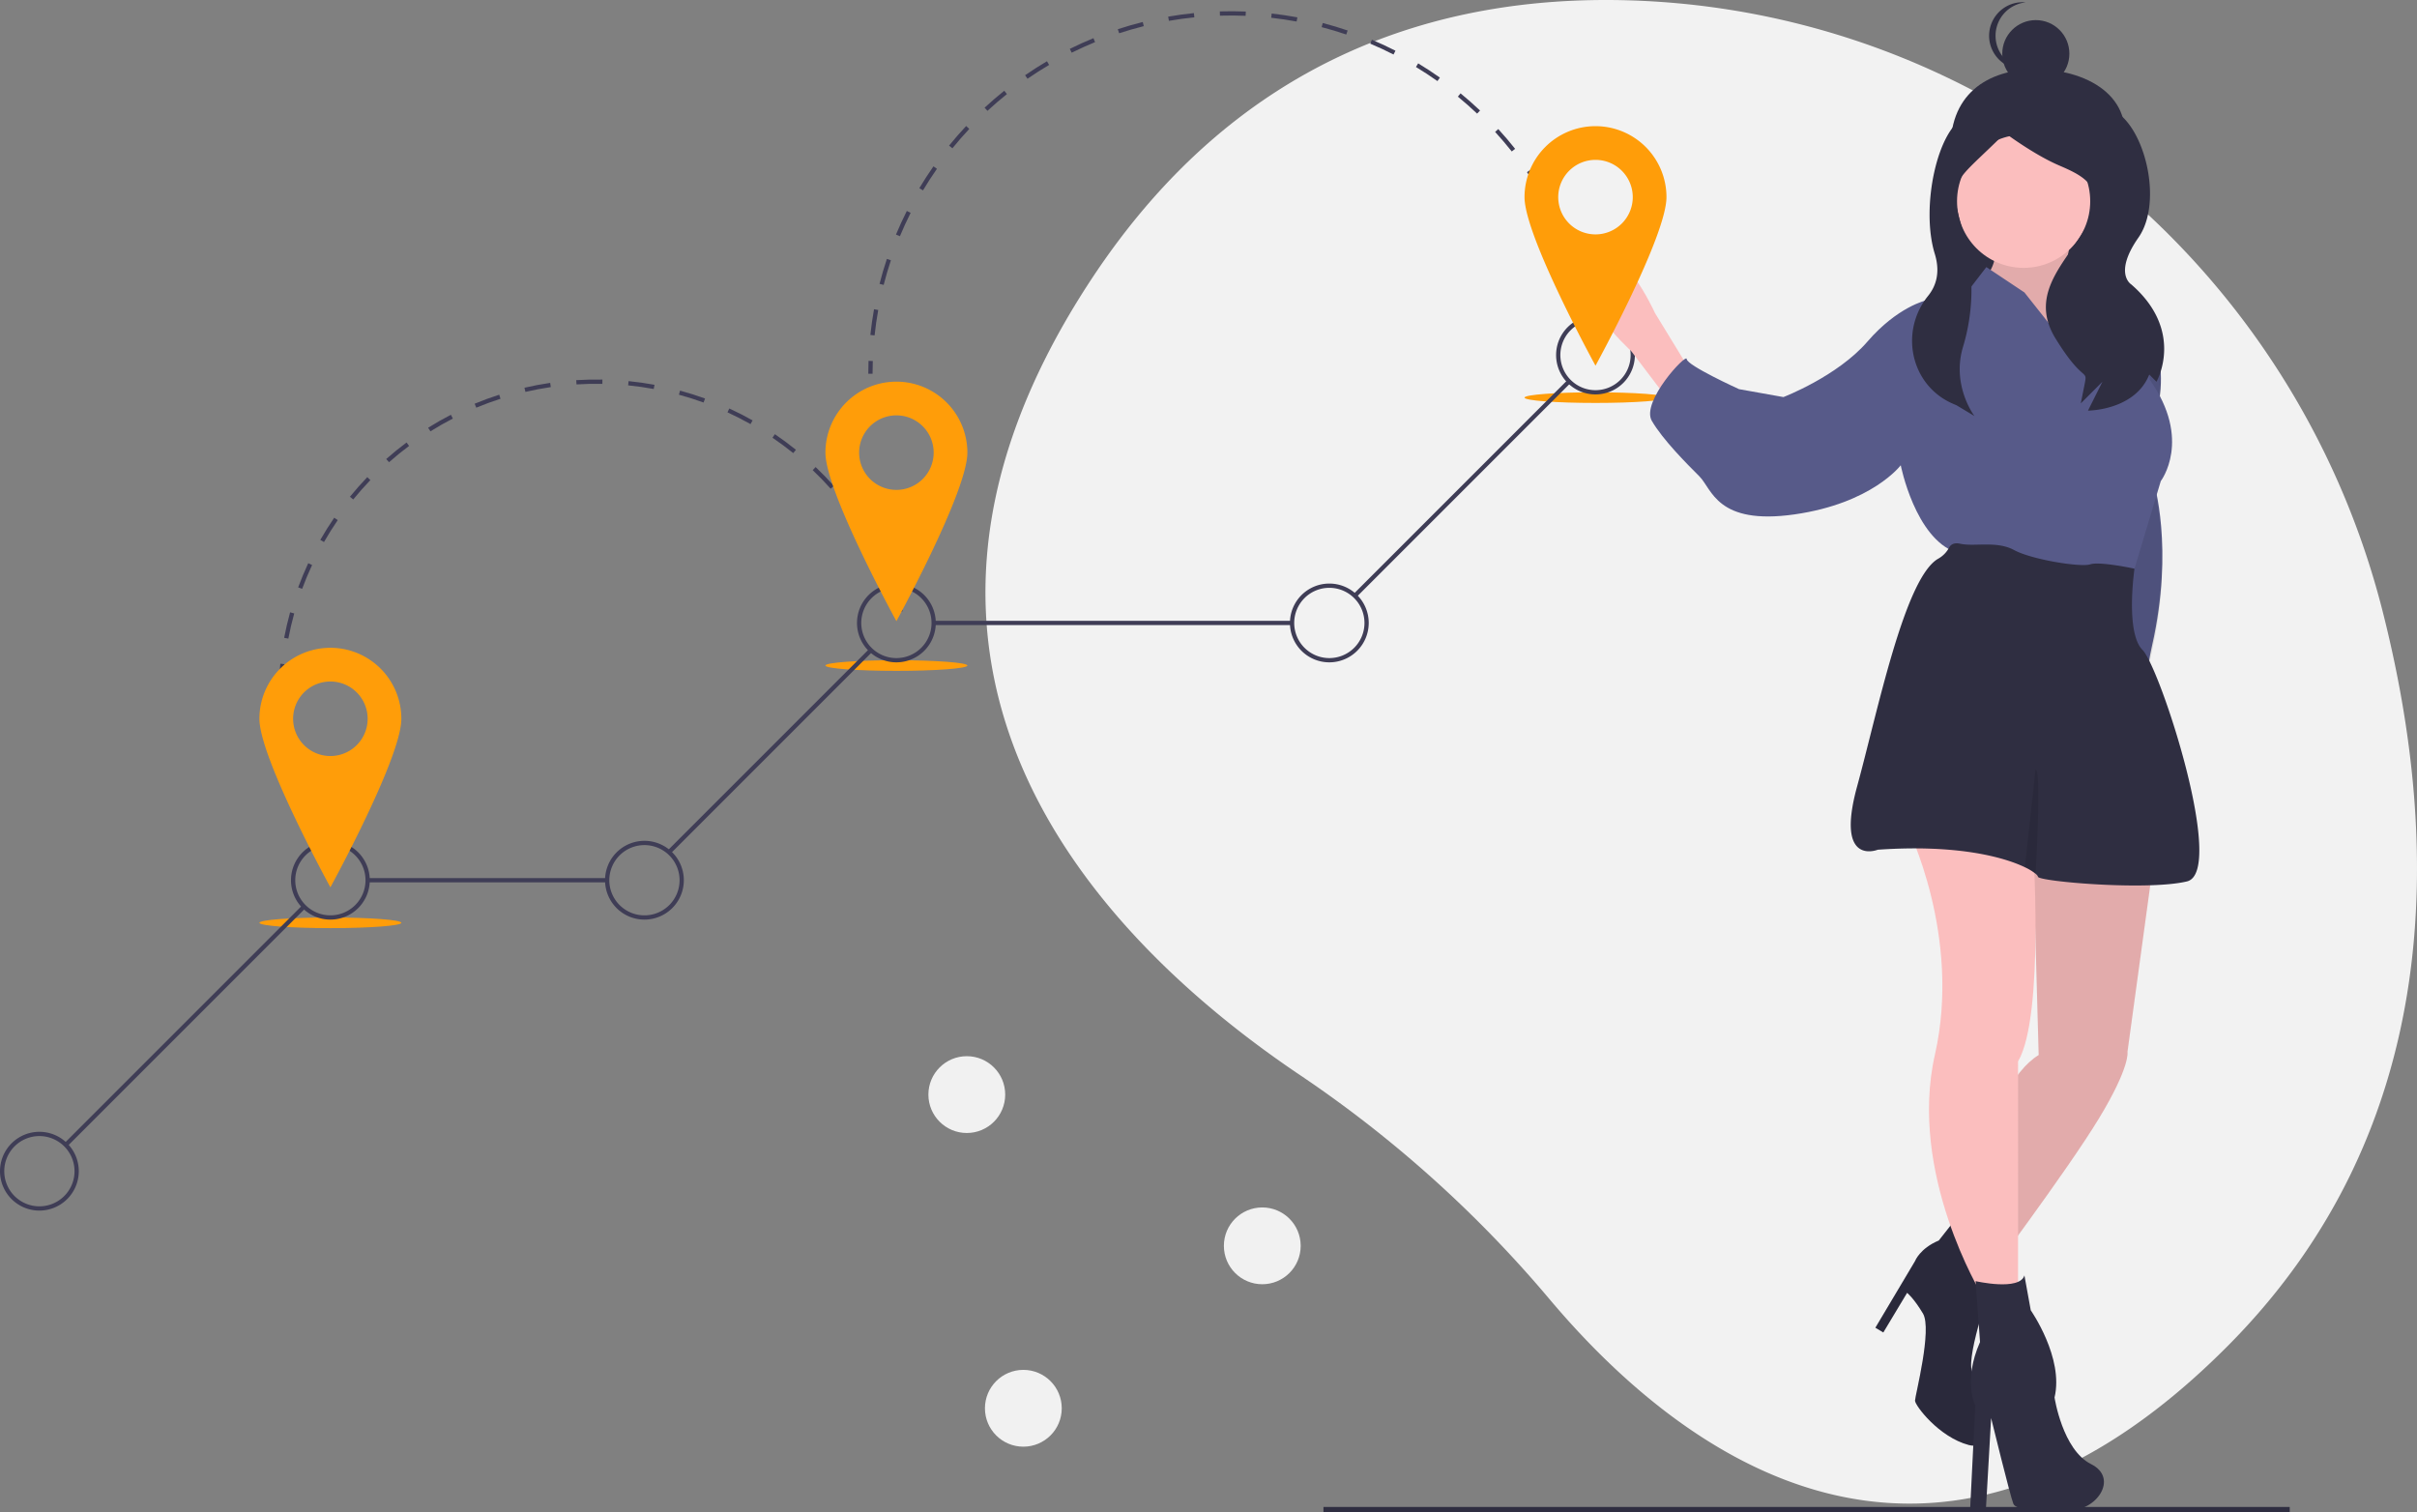 <svg id="fd01fc53-8d1b-486a-a481-e11f41af06c1" data-name="Layer 1" xmlns="http://www.w3.org/2000/svg" width="1134.447" height="709.784" viewBox="0 0 1134.447 709.784"><rect x="0" y="0" width="1134.447" height="709.784" fill="#808080" stroke="none"/><title>destinations</title><path d="M1151.038,381.836c-41.627-163.686-185.461-281.845-354.29-286.584C707.493,92.747,613.571,122.349,545.189,225.937c-122.24,185.175,7.512,313.137,97.971,373.941A566.027,566.027,0,0,1,760.156,705.034c61.102,72.508,178.649,162.609,318.643,21.434C1180.266,624.144,1178.766,490.867,1151.038,381.836Z" transform="translate(-32.777 -95.108)" fill="#f2f2f2"/><path d="M189.016,505.934c-1.122-1.661-2.224-3.366-3.277-5.068l1.701-1.053c1.039,1.681,2.127,3.363,3.233,5.002Z" transform="translate(-32.777 -95.108)" fill="#3f3d56"/><path d="M179.709,490.147c-1.855-3.641-3.579-7.401-5.124-11.178l1.851-.758c1.525,3.726,3.226,7.437,5.056,11.028ZM170.405,467.404c-1.227-3.894-2.306-7.888-3.207-11.871l1.951-.441c.888,3.93,1.952,7.87,3.163,11.71Zm-5.418-23.966c-.567-4.036-.973-8.152-1.208-12.234l1.997-.115c.231,4.028.633,8.089,1.192,12.071Zm.583-24.48-1.999-.047c.096-4.088.362-8.215.789-12.266l1.989.21C165.927,410.853,165.665,414.924,165.57,418.958Zm2.547-24.1-1.965-.373c.762-4.011,1.701-8.039,2.791-11.972l1.928.534C169.795,386.928,168.868,390.901,168.117,394.858Zm6.478-23.353-1.876-.692c1.414-3.831,3.007-7.651,4.735-11.354l1.812.846C177.561,363.958,175.989,367.726,174.594,371.505Zm273.904-6.182c-1.563-3.708-3.303-7.398-5.171-10.971l1.772-.927c1.894,3.621,3.657,7.362,5.242,11.12ZM184.848,349.529l-1.736-.992c2.025-3.543,4.225-7.047,6.538-10.417L191.298,339.252C189.016,342.576,186.846,346.034,184.848,349.529Zm252.42-5.684c-2.154-3.402-4.477-6.757-6.904-9.973l1.597-1.205c2.46,3.259,4.814,6.66,6.997,10.108ZM198.571,329.541l-1.551-1.264c2.58-3.166,5.322-6.262,8.152-9.205l1.441,1.386C203.822,323.361,201.116,326.417,198.571,329.541Zm224.095-5.042c-2.683-3.007-5.522-5.938-8.441-8.714l1.378-1.449c2.958,2.813,5.836,5.784,8.555,8.831ZM215.372,312.064l-1.323-1.499c3.06-2.701,6.271-5.309,9.542-7.751l1.196,1.603C221.559,306.826,218.391,309.399,215.372,312.064Zm189.728-4.273c-3.137-2.528-6.418-4.958-9.75-7.219l1.123-1.655c3.378,2.293,6.703,4.754,9.882,7.317ZM234.795,297.568l-1.061-1.695c3.463-2.166,7.056-4.212,10.679-6.083l.917,1.777C241.756,293.413,238.211,295.432,234.795,297.568Zm150.244-3.391c-3.514-1.983-7.148-3.841-10.803-5.522l.836-1.817c3.705,1.705,7.389,3.588,10.95,5.597ZM256.323,286.458l-.768-1.847c3.769-1.565,7.648-2.992,11.531-4.239l.611,1.904C263.868,283.507,260.041,284.914,256.323,286.458Zm106.688-2.413c-3.785-1.374-7.677-2.606-11.566-3.663l.524-1.93c3.942,1.07,7.887,2.319,11.725,3.712Zm-83.624-4.995-.451-1.948c3.972-.921,8.036-1.687,12.08-2.278l.289,1.979C287.317,277.387,283.307,278.143,279.388,279.051Zm60.227-1.358c-3.953-.729-7.994-1.302-12.009-1.703l.199-1.99c4.07.407,8.166.988,12.172,1.727Zm-36.248-2.146-.126-1.996c4.068-.257,8.215-.348,12.291-.274l-.036,2C311.472,275.202,307.382,275.293,303.368,275.546Z" transform="translate(-32.777 -95.108)" fill="#3f3d56"/><path d="M454.522,382.532c-.536-1.903-1.118-3.822-1.73-5.702l1.901-.62c.621,1.906,1.211,3.851,1.754,5.78Z" transform="translate(-32.777 -95.108)" fill="#3f3d56"/><path d="M442.327,270.531h-2c0-2.001.035-4.032.105-6.035l1.999.069C442.362,266.546,442.327,268.553,442.327,270.531Z" transform="translate(-32.777 -95.108)" fill="#3f3d56"/><path d="M443.279,252.539l-1.989-.212c.429-4.028,1.008-8.088,1.723-12.069l1.969.354C444.275,244.545,443.702,248.559,443.279,252.539Zm4.258-23.701-1.938-.494c1.001-3.925,2.158-7.861,3.438-11.698l1.897.633C449.669,221.071,448.526,224.959,447.536,228.838ZM766.499,207.737c-1.495-3.711-3.145-7.415-4.902-11.005l1.797-.879c1.778,3.634,3.447,7.381,4.961,11.137Zm-311.337-1.753-1.847-.769c1.555-3.737,3.268-7.468,5.091-11.089l1.786.899C458.391,198.605,456.698,202.291,455.162,205.984ZM755.915,186.106c-2.011-3.456-4.173-6.885-6.428-10.192l1.652-1.127c2.282,3.346,4.47,6.816,6.504,10.313Zm-289.918-1.647L464.28,183.434c2.073-3.473,4.302-6.919,6.624-10.243l1.64,1.146C470.248,177.621,468.046,181.027,465.997,184.459Zm276.35-18.252c-2.487-3.139-5.116-6.226-7.814-9.174l1.475-1.351c2.73,2.983,5.392,6.106,7.908,9.282ZM479.796,164.709l-1.554-1.26c2.551-3.146,5.247-6.239,8.013-9.192l1.46,1.367C484.982,158.543,482.317,161.6,479.796,164.709Zm246.288-16.27c-2.907-2.753-5.948-5.435-9.04-7.971l1.268-1.546c3.129,2.566,6.206,5.28,9.147,8.065Zm-229.823-1.312-1.359-1.468c2.97-2.75,6.077-5.428,9.235-7.959l1.251,1.561C502.266,141.763,499.195,144.41,496.261,147.127Zm211.198-13.966c-3.268-2.312-6.659-4.533-10.082-6.604l1.035-1.711c3.463,2.095,6.896,4.343,10.201,6.682Zm-192.409-1.096-1.137-1.646c3.33-2.299,6.785-4.506,10.271-6.562l1.016,1.723C521.756,127.612,518.341,129.794,515.05,132.065Zm171.797-11.372c-3.565-1.821-7.24-3.534-10.924-5.092l.779-1.842c3.728,1.576,7.446,3.31,11.055,5.153Zm-151.06-.853-.89-1.791c3.623-1.799,7.357-3.489,11.1-5.022l.759,1.851C543.059,116.394,539.368,118.063,535.788,119.841Zm128.873-8.531c-3.783-1.288-7.667-2.455-11.543-3.468l.506-1.935c3.923,1.025,7.854,2.206,11.682,3.509Zm-106.609-.592-.623-1.9c3.844-1.26,7.785-2.396,11.715-3.377l.484,1.94C565.745,108.351,561.85,109.473,558.052,110.718Zm83.306-5.501c-3.933-.73-7.942-1.326-11.918-1.772l.223-1.987c4.023.452,8.081,1.055,12.061,1.793Zm-59.942-.329-.343-1.971c3.984-.694,8.047-1.252,12.078-1.66l.201,1.99C589.369,103.65,585.353,104.202,581.416,104.888Zm36.009-2.36c-4.005-.163-8.076-.184-12.051-.065l-.061-1.999c4.022-.12,8.141-.099,12.193.066Z" transform="translate(-32.777 -95.108)" fill="#3f3d56"/><path d="M772.35,224.899c-.535-1.903-1.113-3.825-1.717-5.712l1.904-.609c.611,1.909,1.196,3.854,1.738,5.779Z" transform="translate(-32.777 -95.108)" fill="#3f3d56"/><ellipse cx="155.07" cy="433.15" rx="33.312" ry="2.498" fill="#ff9d09"/><ellipse cx="420.737" cy="312.393" rx="33.312" ry="2.498" fill="#ff9d09"/><ellipse cx="748.864" cy="186.638" rx="33.312" ry="2.498" fill="#ff9d09"/><rect x="648.233" y="323.336" width="141.662" height="2" transform="translate(-51.508 508.343) rotate(-45)" fill="#3f3d56"/><rect x="438.226" y="291.405" width="168.228" height="2" fill="#3f3d56"/><rect x="327.427" y="446.901" width="133.065" height="2" transform="translate(-234.102 314.65) rotate(-45)" fill="#3f3d56"/><rect x="172.559" y="412.163" width="112.43" height="2" fill="#3f3d56"/><rect x="40.619" y="575.499" width="157.999" height="2" transform="translate(-405.387 158.328) rotate(-45)" fill="#3f3d56"/><path d="M187.847,526.76A18.489,18.489,0,1,1,206.336,508.271,18.51,18.51,0,0,1,187.847,526.76Zm0-34.979A16.489,16.489,0,1,0,204.336,508.271,16.508,16.508,0,0,0,187.847,491.782Z" transform="translate(-32.777 -95.108)" fill="#3f3d56"/><path d="M335.254,526.76A18.489,18.489,0,1,1,353.743,508.271,18.51,18.51,0,0,1,335.254,526.76Zm0-34.979A16.489,16.489,0,1,0,351.743,508.271,16.508,16.508,0,0,0,335.254,491.782Z" transform="translate(-32.777 -95.108)" fill="#3f3d56"/><path d="M453.513,406.002a18.489,18.489,0,1,1,18.489-18.489A18.51,18.51,0,0,1,453.513,406.002Zm0-34.978a16.489,16.489,0,1,0,16.489,16.489A16.508,16.508,0,0,0,453.513,371.024Z" transform="translate(-32.777 -95.108)" fill="#3f3d56"/><path d="M656.719,406.002a18.489,18.489,0,1,1,18.489-18.489A18.51,18.51,0,0,1,656.719,406.002Zm0-34.978a16.489,16.489,0,1,0,16.489,16.489A16.507,16.507,0,0,0,656.719,371.024Z" transform="translate(-32.777 -95.108)" fill="#3f3d56"/><path d="M781.641,280.248a18.489,18.489,0,1,1,18.489-18.489A18.51,18.51,0,0,1,781.641,280.248Zm0-34.978a16.489,16.489,0,1,0,16.489,16.489A16.508,16.508,0,0,0,781.641,245.27Z" transform="translate(-32.777 -95.108)" fill="#3f3d56"/><path d="M51.266,663.341a18.489,18.489,0,1,1,18.489-18.489A18.51,18.51,0,0,1,51.266,663.341Zm0-34.979a16.489,16.489,0,1,0,16.489,16.489A16.508,16.508,0,0,0,51.266,628.363Z" transform="translate(-32.777 -95.108)" fill="#3f3d56"/><path d="M187.847,399.173a33.312,33.312,0,0,0-33.312,33.312c0,18.398,33.312,79.117,33.312,79.117s33.312-60.719,33.312-79.117A33.312,33.312,0,0,0,187.847,399.173Zm0,50.801a17.489,17.489,0,1,1,17.489-17.489A17.489,17.489,0,0,1,187.847,449.974Z" transform="translate(-32.777 -95.108)" fill="#ff9d09"/><path d="M453.513,274.251A33.312,33.312,0,0,0,420.201,307.564c0,18.398,33.312,79.117,33.312,79.117s33.312-60.719,33.312-79.117A33.312,33.312,0,0,0,453.513,274.251Zm0,50.801a17.489,17.489,0,1,1,17.489-17.489A17.489,17.489,0,0,1,453.513,325.053Z" transform="translate(-32.777 -95.108)" fill="#ff9d09"/><rect x="621.177" y="707.341" width="453.535" height="2.443" fill="#2f2e41"/><path d="M1028.209,167.54c-7.051,20.876-17.862,39.897-39.897,39.897s-38.655-17.897-39.897-39.897c-1.586-28.111,17.354-40.013,39.897-39.897C1014.943,127.781,1036.577,142.766,1028.209,167.54Z" transform="translate(-32.777 -95.108)" fill="#2f2e41"/><rect x="915.64" y="69.282" width="78.743" height="99.741" fill="#2f2e41"/><path d="M1029.472,238.698h6.698s16.372,20.837,8.93,49.116-1.488,33.488-1.488,33.488,9.688,30.624-.73,76.763,9.661,58.678,9.661,58.678l-18.604-37.209-10.418-98.232Z" transform="translate(-32.777 -95.108)" fill="#575a89"/><path d="M1029.472,241.146h6.698s16.372,20.837,8.93,49.116-1.488,33.488-1.488,33.488,9.688,30.624-.73,76.763,9.661,58.678,9.661,58.678l-18.604-37.209-10.418-98.232Z" transform="translate(-32.777 -95.108)" opacity="0.1"/><path d="M1006.03,202.605s-5.953,23.814-2.977,23.814,13.395,12.651,13.395,12.651l6.698,24.558-5.209,17.86-17.86-3.721-22.325-24.558-6.698-6.698-5.953-21.581s7.442-8.93,2.233-16.372S1006.03,202.605,1006.03,202.605Z" transform="translate(-32.777 -95.108)" fill="#fbbebe"/><path d="M1006.03,202.605s-5.953,23.814-2.977,23.814,13.395,12.651,13.395,12.651l6.698,24.558-5.209,17.86-17.86-3.721-22.325-24.558-6.698-6.698-5.953-21.581s7.442-8.93,2.233-16.372S1006.03,202.605,1006.03,202.605Z" transform="translate(-32.777 -95.108)" opacity="0.1"/><path d="M825.939,268.837,809.567,242.047s-17.673-39.102-30.324-24.963,19.161,42.823,19.161,42.823l16.372,21.581Z" transform="translate(-32.777 -95.108)" fill="#fbbebe"/><path d="M1043.239,501.765,1031.332,588.834s1.488,6.698-13.395,31.256-55.069,78.139-55.069,78.139l-11.907-22.325s14.139-70.697,38.697-85.581l-2.977-107.162Z" transform="translate(-32.777 -95.108)" fill="#fbbebe"/><path d="M1043.239,501.765,1031.332,588.834s1.488,6.698-13.395,31.256-55.069,78.139-55.069,78.139l-11.907-22.325s14.139-70.697,38.697-85.581l-2.977-107.162Z" transform="translate(-32.777 -95.108)" opacity="0.1"/><path d="M950.961,666.973l16.372,31.256s-13.395,37.953-8.186,41.674,11.907,37.209-2.233,33.488-25.302-18.604-25.302-20.837,8.186-33.488,3.721-40.93-7.442-9.674-7.442-9.674l-11.163,18.604-3.721-2.233,18.604-31.256s2.233-5.953,11.163-9.674Z" transform="translate(-32.777 -95.108)" fill="#2f2e41"/><path d="M950.961,666.973l16.372,31.256s-13.395,37.953-8.186,41.674,11.907,37.209-2.233,33.488-25.302-18.604-25.302-20.837,8.186-33.488,3.721-40.93-7.442-9.674-7.442-9.674l-11.163,18.604-3.721-2.233,18.604-31.256s2.233-5.953,11.163-9.674Z" transform="translate(-32.777 -95.108)" opacity="0.1"/><path d="M986.855,489.412s5.78,82.306-6.871,103.887V700.461l-17.116,2.233s-34.565-56.734-21.914-112.547-13.062-106.985-13.062-106.985Z" transform="translate(-32.777 -95.108)" fill="#fbbebe"/><circle cx="949.812" cy="94.474" r="31.256" fill="#fbbebe"/><path d="M1014.216,271.814l-31.256-39.441-17.86-11.907L957.658,230.14l-20.837,5.953s-13.395,2.977-27.535,19.349-39.441,26.046-39.441,26.046l-20.837-3.721s-24.558-11.163-24.558-14.139-21.581,20.093-16.372,29.023,16.372,20.093,22.325,26.046,8.186,23.07,44.651,17.86,49.86-23.07,49.86-23.07,6.698,34.232,26.046,40.93,82.604,11.163,82.604,11.163l13.395-44.651s14.884-19.349-5.209-47.627c0,0-.386-15.816-2.546-26.34-.84-4.093-1.949-7.386-3.408-8.637-5.209-4.465-32.744-11.907-32.744-11.907s4.465,14.884,6.698,15.628S1017.193,268.093,1014.216,271.814Z" transform="translate(-32.777 -95.108)" fill="#575a89"/><path d="M914.124,493.951c37.477-2.605,59.296,3.535,69.03,8.216a24.676,24.676,0,0,1,5.075,3.081c.714.603,1.057,1.072,1.057,1.354,0,2.233,51.348,6.698,69.953,2.233s-12.651-100.464-20.837-108.65-3.773-38.147-3.773-38.147-16.32-3.527-20.785-2.039-27.535-2.233-35.721-6.698-18.604-1.488-25.302-2.977c-2.992-.662-4.502.454-5.254,1.898a12.868,12.868,0,0,1-5.09,5.142c-15.799,9.101-28.48,72.029-38.028,106.819C894.031,502.137,914.124,493.951,914.124,493.951Z" transform="translate(-32.777 -95.108)" fill="#2f2e41"/><path d="M982.961,693.763l2.977,16.372S1001.565,732.461,997.1,751.065c0,0,3.721,24.558,17.116,31.256s2.233,22.325-10.418,21.581-24.558.744-26.046-2.977-10.418-40.186-10.418-40.186l-2.443,42.671-7.442.744,2.443-49.369s-5.953-11.163,2.233-29.767l-2.066-28.558S980.728,701.205,982.961,693.763Z" transform="translate(-32.777 -95.108)" fill="#2f2e41"/><path d="M983.154,502.167a24.676,24.676,0,0,1,5.075,3.081c.394-7.032,2.671-49.562-.06-48.878Z" transform="translate(-32.777 -95.108)" opacity="0.1"/><path d="M969.649,146.542s-.346-1.927-13.884,3.15S934.113,192.231,940.882,214.23c2.728,8.865.509,15.257-3.113,19.73-13.591,16.783-8.241,41.99,11.556,50.621q.838.365,1.711.722l8.461,5.077s-10.786-14.192-5.388-32.346a93.079,93.079,0,0,0,1.68-47.65c-.619-2.659-1.323-5.399-2.122-8.196C946.897,178.496,950.189,181.232,973.88,157.541c0,0,13.538,10.153,25.383,15.23s21.999,10.153,13.538,27.075-28.768,32.152-15.23,54.151,15.23,13.538,13.538,21.999h0l-1.692,8.461,10.153-10.153-6.769,13.538s21.999,0,28.768-16.922l3.384,3.384s13.538-23.691-11.845-45.69c0,0-8.461-5.077,3.384-21.999s2.748-53.305-12.482-60.073S969.649,146.542,969.649,146.542Z" transform="translate(-32.777 -95.108)" fill="#2f2e41"/><circle cx="955.536" cy="25.186" r="15.749" fill="#2f2e41"/><path d="M969.414,111.895a15.749,15.749,0,0,1,14.174-15.669c-.518-.051-1.043-.08-1.575-.08a15.749,15.749,0,0,0,0,31.497c.532,0,1.057-.028,1.575-.08A15.749,15.749,0,0,1,969.414,111.895Z" transform="translate(-32.777 -95.108)" fill="#2f2e41"/><path d="M781.641,154.326a33.312,33.312,0,0,0-33.312,33.312c0,18.398,33.312,79.117,33.312,79.117s33.312-60.719,33.312-79.117A33.312,33.312,0,0,0,781.641,154.326Zm0,50.801a17.489,17.489,0,1,1,17.489-17.489A17.489,17.489,0,0,1,781.641,205.128Z" transform="translate(-32.777 -95.108)" fill="#ff9d09"/><circle cx="480.32" cy="661.023" r="18.025" fill="#f1f1f1"/><circle cx="592.467" cy="584.778" r="18.025" fill="#f1f1f1"/><circle cx="453.779" cy="513.784" r="18.025" fill="#f1f1f1"/></svg>
